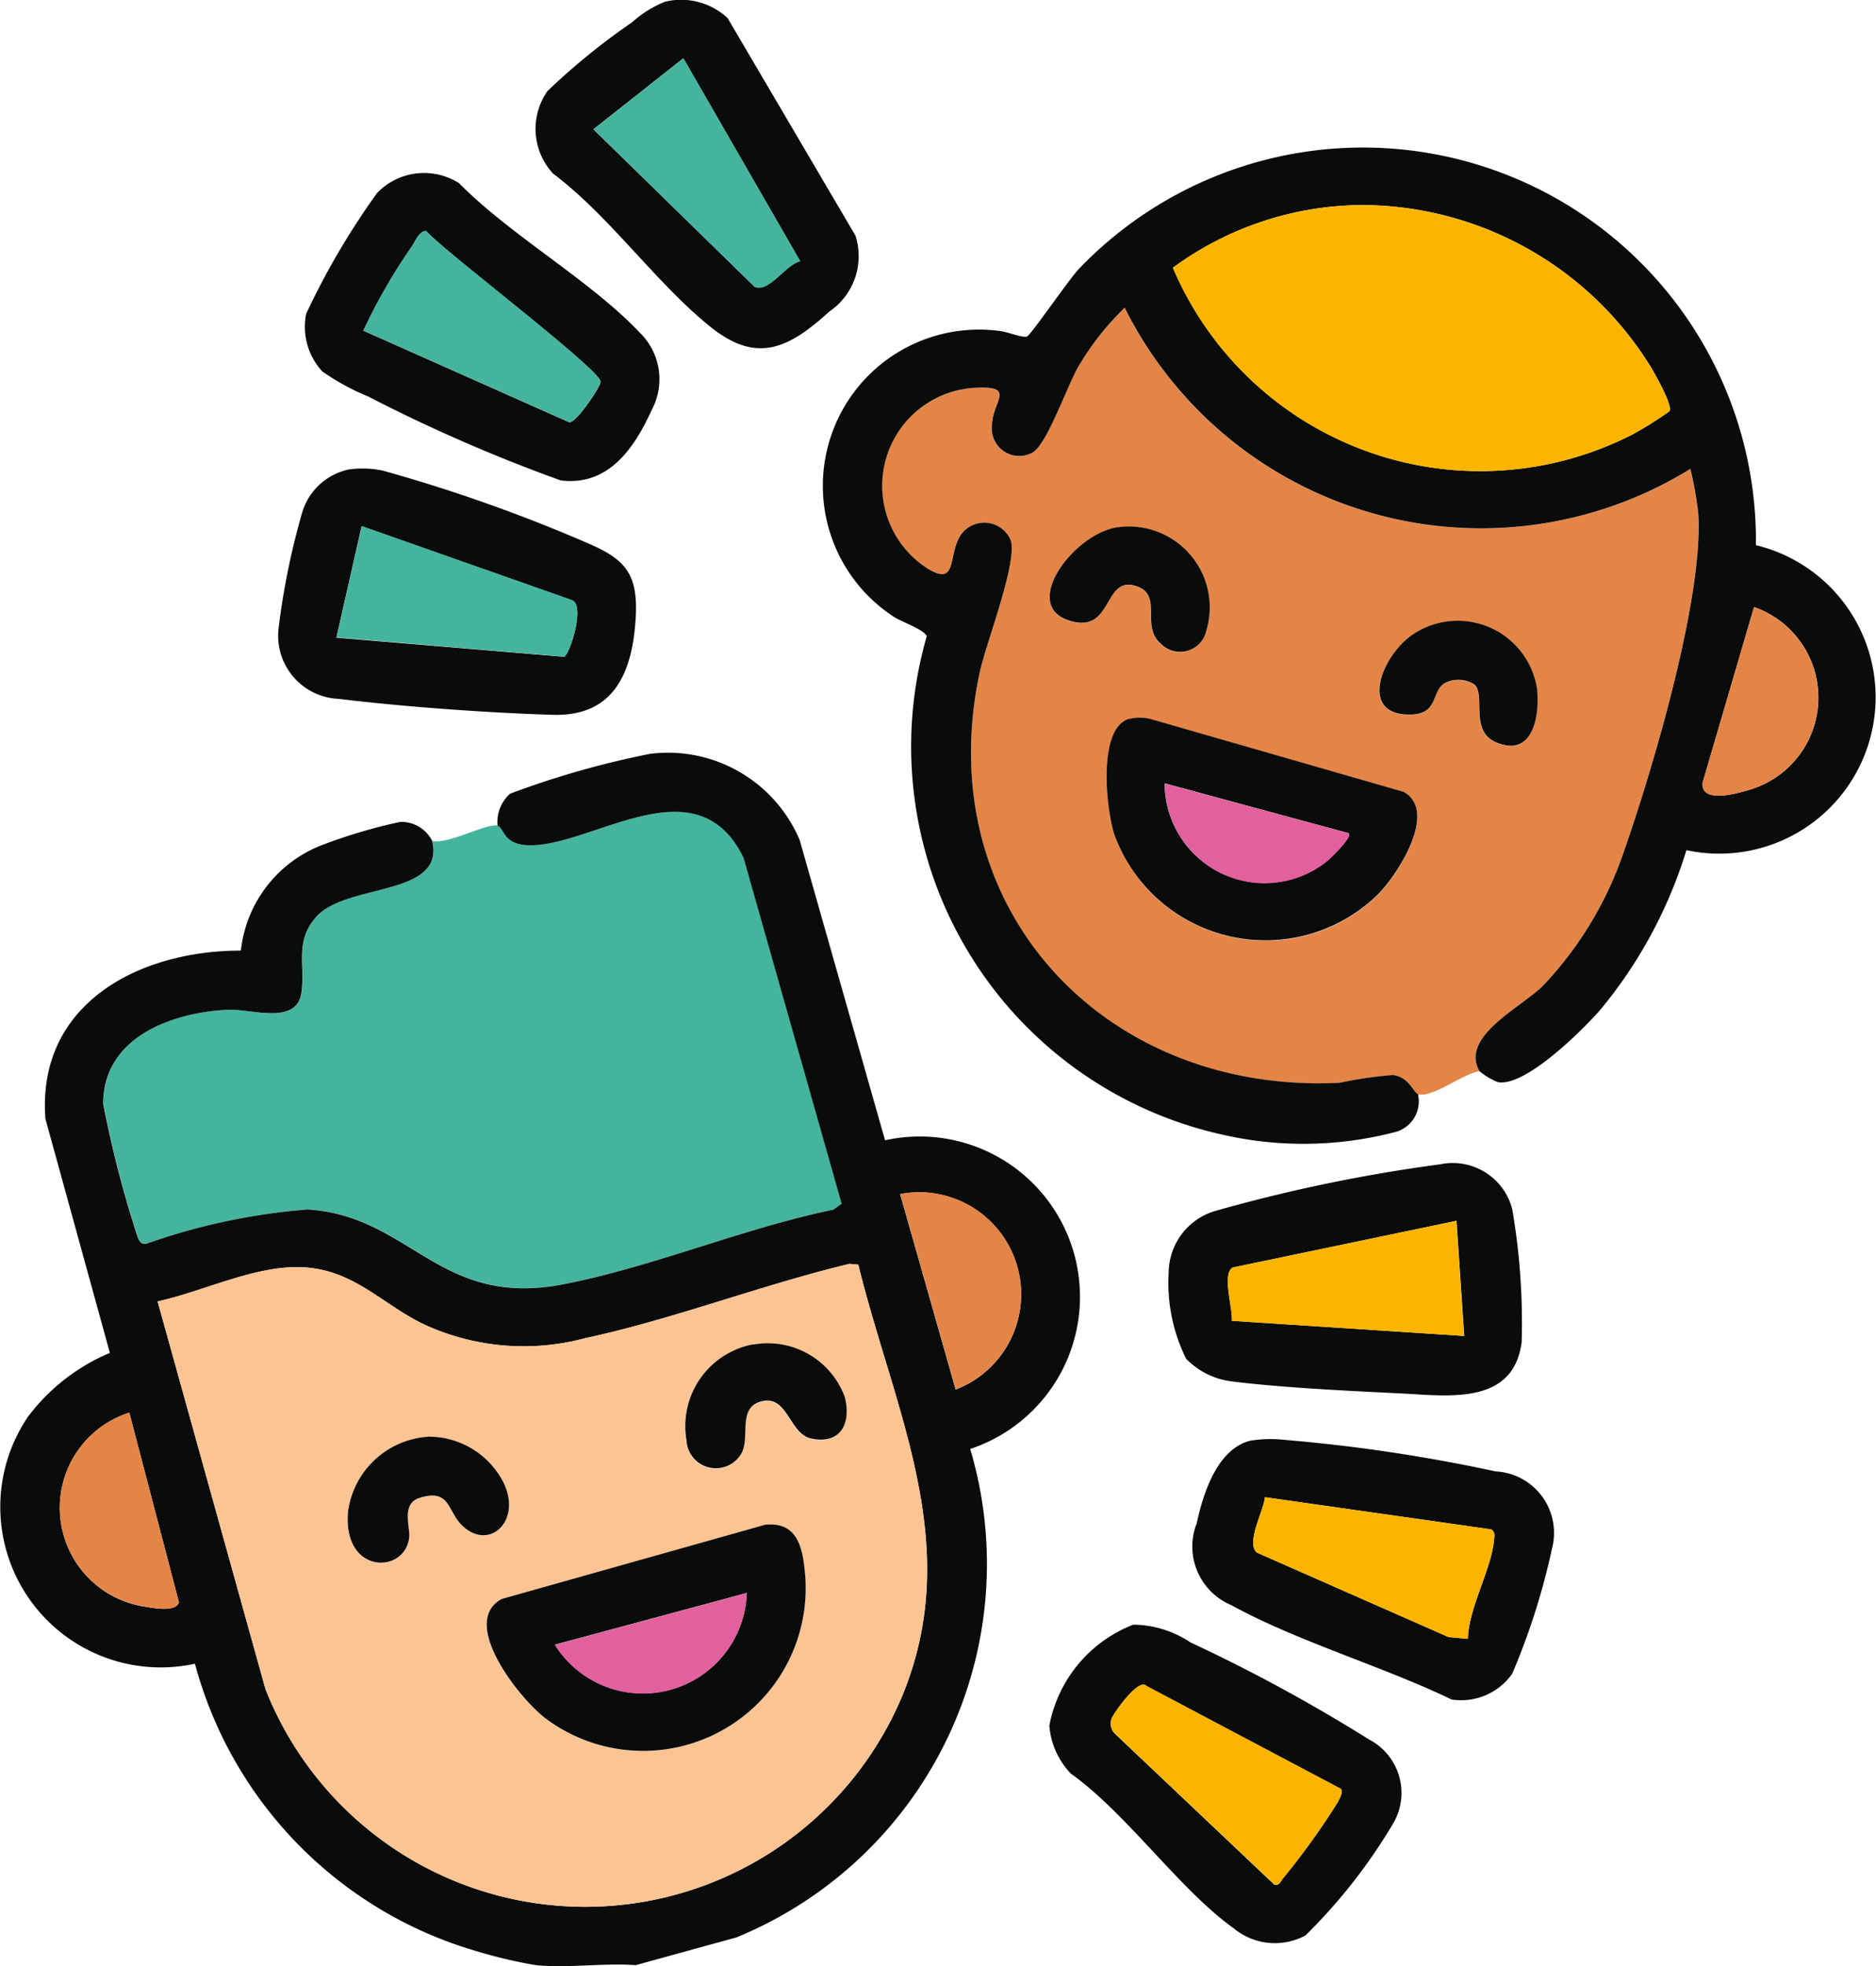 <svg id="Group_39264" data-name="Group 39264" xmlns="http://www.w3.org/2000/svg" xmlns:xlink="http://www.w3.org/1999/xlink" width="43.009" height="45.06" viewBox="0 0 43.009 45.06">
  <defs>
    <clipPath id="clip-path">
      <rect id="Rectangle_20934" data-name="Rectangle 20934" width="43.009" height="45.06" fill="none"/>
    </clipPath>
  </defs>
  <g id="Group_39263" data-name="Group 39263" clip-path="url(#clip-path)">
    <path id="Path_44144" data-name="Path 44144" d="M107.466.038a1.567,1.567,0,0,1,1.43.376L111.827,5.4a1.535,1.535,0,0,1-.6,1.741c-.926.843-1.658,1.206-2.721.352-1.248-1-2.3-2.527-3.61-3.513a1.51,1.51,0,0,1-.13-1.893A15.425,15.425,0,0,1,106.707.51a2.532,2.532,0,0,1,.758-.472m3.095,5.949-2.679-4.651-2.061,1.627,3.693,3.608c.326.15.715-.513,1.047-.584" transform="translate(-92.215 0)" fill="#0a0b0b"/>
    <path id="Path_44145" data-name="Path 44145" d="M234.258,227.089a1.408,1.408,0,0,1,1.652,1.025,15.374,15.374,0,0,1,.217,3.041c-.181,1.469-1.7,1.237-2.771,1.184-1.2-.059-2.679-.128-3.86-.273a1.762,1.762,0,0,1-1.062-.521,3.915,3.915,0,0,1-.4-1.978,1.486,1.486,0,0,1,1.057-1.407,36.616,36.616,0,0,1,5.171-1.072m.371,1.295-5.128,1.07c-.255.144,0,.92-.021,1.222l5.326.347Z" transform="translate(-201.241 -200.405)" fill="#0a0b0b"/>
    <path id="Path_44146" data-name="Path 44146" d="M55.949,91.427a2.239,2.239,0,0,1,.82.019A36.338,36.338,0,0,1,61.447,93.1c.873.371,1.177.7,1.123,1.7-.069,1.251-.484,2.285-1.9,2.243-1.475-.044-3.448-.186-4.912-.366a1.448,1.448,0,0,1-1.376-1.619,16.939,16.939,0,0,1,.535-2.632,1.418,1.418,0,0,1,1.027-.994m-.237,3.843,5.219.438c.126-.038.5-1.2.17-1.3l-4.81-1.693Z" transform="translate(-47.995 -80.661)" fill="#0a0b0b"/>
    <path id="Path_44147" data-name="Path 44147" d="M234.27,280.8a2.8,2.8,0,0,1,.683-.019,37.908,37.908,0,0,1,4.9.728,1.411,1.411,0,0,1,1.294,1.769,15.775,15.775,0,0,1-.912,2.868,1.432,1.432,0,0,1-1.389.591c-1.573-.759-3.543-1.333-5.049-2.162a1.457,1.457,0,0,1-.794-1.88c.147-.688.477-1.732,1.269-1.9m4.946,4.55c.022-.723.539-1.588.6-2.265.009-.1.035-.174-.067-.243l-5.185-.737c-.024.3-.446,1.053-.183,1.27l4.394,1.936Z" transform="translate(-205.566 -247.788)" fill="#0a0b0b"/>
    <path id="Path_44148" data-name="Path 44148" d="M59.963,38.309a1.509,1.509,0,0,1-.374-1.325,17.27,17.27,0,0,1,1.627-2.769,1.494,1.494,0,0,1,1.878-.224c1.183,1.2,3.009,2.227,4.14,3.422a1.49,1.49,0,0,1,.276,1.777c-.405.893-1,1.748-2.085,1.613a36.631,36.631,0,0,1-4.409-1.921,5.363,5.363,0,0,1-1.053-.574m.937-.937,4.721,2.1c.158.016.705-.794.718-.924.026-.263-3.591-2.992-3.994-3.455-.149-.034-.263.251-.338.357A13.142,13.142,0,0,0,60.9,37.372" transform="translate(-52.57 -29.793)" fill="#0a0b0b"/>
    <path id="Path_44149" data-name="Path 44149" d="M206.755,316.9a2.4,2.4,0,0,1,1.308.406,37.916,37.916,0,0,1,4.1,2.228,1.38,1.38,0,0,1,.546,1.924,12.606,12.606,0,0,1-2.009,2.564,1.479,1.479,0,0,1-1.637-.157c-1.25-.891-2.45-2.63-3.744-3.554a1.788,1.788,0,0,1-.491-1.1,3.1,3.1,0,0,1,1.923-2.311m4.763,3.766-4.46-2.36c-.185-.2-.773.657-.8.749a.324.324,0,0,0,.07.337l3.66,3.465c.125.033.142-.079.2-.142a16.893,16.893,0,0,0,1.251-1.739c.041-.083.134-.23.078-.311" transform="translate(-180.771 -279.666)" fill="#0a0b0b"/>
    <path id="Path_44150" data-name="Path 44150" d="M120.573,16.03c-.332.071-.721.734-1.047.584l-3.693-3.608,2.061-1.627Z" transform="translate(-102.227 -10.042)" fill="#44b49d"/>
    <path id="Path_44151" data-name="Path 44151" d="M244.855,238.19l.177,2.638-5.326-.346c.025-.3-.234-1.078.021-1.222Z" transform="translate(-211.467 -210.211)" fill="#fbb500"/>
    <path id="Path_44152" data-name="Path 44152" d="M65.686,105.2l.579-2.551,4.81,1.693c.331.1-.044,1.259-.17,1.3Z" transform="translate(-57.97 -90.593)" fill="#44b49d"/>
    <path id="Path_44153" data-name="Path 44153" d="M249.5,295.378l-.44-.04-4.394-1.936c-.263-.216.159-.97.183-1.27l5.185.737c.1.069.076.143.067.243-.062.677-.579,1.541-.6,2.265" transform="translate(-215.85 -257.818)" fill="#fbb500"/>
    <path id="Path_44154" data-name="Path 44154" d="M70.88,47.35a13.142,13.142,0,0,1,1.107-1.925c.074-.106.189-.39.338-.357.4.463,4.02,3.192,3.994,3.455-.013.13-.56.94-.718.924Z" transform="translate(-62.551 -39.772)" fill="#44b49d"/>
    <path id="Path_44155" data-name="Path 44155" d="M222.1,331.04c.056.08-.037.228-.078.311a16.888,16.888,0,0,1-1.251,1.739c-.059.063-.076.174-.2.142l-3.66-3.465a.324.324,0,0,1-.07-.337c.026-.092.614-.953.8-.749Z" transform="translate(-191.355 -290.044)" fill="#fbb500"/>
    <path id="Path_44156" data-name="Path 44156" d="M184.374,78.073c-.1-.027-.2-.395-.58-.438a9.419,9.419,0,0,0-1.219.178c-5.4.271-9.4-4-8.253-9.4.143-.67.869-2.508.714-3.031a.657.657,0,0,0-1.145-.126c-.306.463-.069,1.183-.744.784a2.249,2.249,0,0,1,.985-4.148c1.07-.079.492.282.475.833a.63.63,0,0,0,.918.65c.34-.177.8-1.541,1.075-2a6.3,6.3,0,0,1,1.048-1.324,9.129,9.129,0,0,0,12.968,3.692,8.515,8.515,0,0,1,.18,1.007c.136,1.937-1.076,6-1.759,7.92a8.332,8.332,0,0,1-1.793,2.912c-.493.5-1.917,1.164-1.464,1.965-.366.047-1.071.615-1.407.528m-6.88-12.993c-1,.142-2.239,1.784-1.126,2.139,1.012.322.783-.995,1.5-.8.7.186.124.917.606,1.331a.615.615,0,0,0,1.042-.288,1.854,1.854,0,0,0-2.025-2.379m8.178,3.606c.256.254-.119,1.057.483,1.319.842.367,1.012-.58.949-1.213a1.84,1.84,0,0,0-2.847-1.256c-.722.483-1.276,1.891-.016,1.835.618-.027.429-.563.768-.731a.688.688,0,0,1,.663.046m-7.918.788c-.732.219-.522,2.1-.33,2.667a3.687,3.687,0,0,0,6.03,1.363c.446-.444,1.4-1.91.592-2.358l-5.8-1.669a1.024,1.024,0,0,0-.488,0" transform="translate(-151.865 -52.996)" fill="#e48548"/>
    <path id="Path_44157" data-name="Path 44157" d="M174.132,50.348a.726.726,0,0,1-.5.861,8.327,8.327,0,0,1-3.986.065,9.11,9.11,0,0,1-6.776-11.419c-.05-.158-.6-.337-.775-.462a3.581,3.581,0,0,1,2.409-6.542c.181.009.571.175.666.131s.959-1.306,1.181-1.54a9.011,9.011,0,0,1,15.529,6.323,3.585,3.585,0,0,1-1.594,6.99,10.555,10.555,0,0,1-1.974,3.659c-.406.465-1.732,1.785-2.355,1.655a1.644,1.644,0,0,1-.416-.249c-.453-.8.971-1.465,1.464-1.965a8.336,8.336,0,0,0,1.793-2.912c.683-1.921,1.895-5.983,1.759-7.92a8.493,8.493,0,0,0-.18-1.007,9.129,9.129,0,0,1-12.968-3.692,6.294,6.294,0,0,0-1.048,1.324c-.277.464-.735,1.827-1.075,2a.63.63,0,0,1-.918-.65c.017-.551.595-.912-.475-.833a2.249,2.249,0,0,0-.985,4.148c.676.4.439-.321.744-.784a.657.657,0,0,1,1.144.126c.156.523-.571,2.361-.713,3.031-1.15,5.393,2.856,9.668,8.253,9.4a9.436,9.436,0,0,1,1.219-.178c.377.044.476.411.58.438m-1.339-20.376a7.4,7.4,0,0,0-4.281,1.436,7.658,7.658,0,0,0,10.516,3.831,8.323,8.323,0,0,0,.87-.543c.077-.122-.325-.835-.419-.994a7.8,7.8,0,0,0-6.685-3.73m9.041,9.212-1.179,4.022c-.053.477.745.266,1.058.171a2.2,2.2,0,0,0,.121-4.192" transform="translate(-141.624 -25.271)" fill="#0a0b0b"/>
    <path id="Path_44158" data-name="Path 44158" d="M216.541,140.068a1.024,1.024,0,0,1,.488,0l5.8,1.669c.81.448-.146,1.914-.593,2.358a3.687,3.687,0,0,1-6.03-1.363c-.192-.568-.4-2.449.33-2.667m5.037,2.62-4.219-1.143a2.288,2.288,0,0,0,3.695,1.8c.088-.067.617-.574.525-.661" transform="translate(-190.653 -123.59)" fill="#0a0b0b"/>
    <path id="Path_44159" data-name="Path 44159" d="M206.418,102.749a1.854,1.854,0,0,1,2.025,2.379.615.615,0,0,1-1.042.288c-.483-.414.091-1.145-.606-1.331-.72-.192-.491,1.125-1.5.8-1.114-.355.121-2,1.126-2.138" transform="translate(-180.79 -90.665)" fill="#0a0b0b"/>
    <path id="Path_44160" data-name="Path 44160" d="M271.411,122.634a.688.688,0,0,0-.663-.046c-.339.168-.15.7-.768.731-1.26.055-.706-1.353.016-1.835a1.84,1.84,0,0,1,2.847,1.256c.063.634-.107,1.58-.949,1.213-.6-.262-.227-1.065-.483-1.319" transform="translate(-237.604 -106.944)" fill="#0a0b0b"/>
    <path id="Path_44161" data-name="Path 44161" d="M233.188,40.02a7.8,7.8,0,0,1,6.685,3.73c.094.159.5.872.419.994a8.307,8.307,0,0,1-.87.543,7.658,7.658,0,0,1-10.516-3.831,7.4,7.4,0,0,1,4.281-1.436" transform="translate(-202.018 -35.319)" fill="#fbb500"/>
    <path id="Path_44162" data-name="Path 44162" d="M333.442,118.45a2.2,2.2,0,0,1-.121,4.192c-.313.1-1.111.307-1.058-.171Z" transform="translate(-293.231 -104.536)" fill="#e48548"/>
    <path id="Path_44163" data-name="Path 44163" d="M231.572,154c.092.087-.437.594-.525.661a2.288,2.288,0,0,1-3.695-1.8Z" transform="translate(-200.647 -134.902)" fill="#e1609d"/>
    <path id="Path_44164" data-name="Path 44164" d="M29.195,158.709c.179.036.1.512.924.44,1.481-.129,3.693-1.807,4.719.291l2.25,7.933-.191.135c-2.052.421-4.167,1.321-6.2,1.712-2.844.546-3.483-1.569-5.853-1.717a14.476,14.476,0,0,0-3.7.787c-.125.013-.148-.053-.194-.147a24.983,24.983,0,0,1-.792-3.059c0-1.518,1.553-2.09,2.836-2.157.554-.029,1.6.372,1.71-.4.09-.644-.169-1.188.36-1.753.7-.752,2.934-.444,2.637-1.715.37.08,1.232-.405,1.495-.352" transform="translate(-17.788 -139.787)" fill="#44b49d"/>
    <path id="Path_44165" data-name="Path 44165" d="M11.406,148.539a.87.87,0,0,1,.287-.732,20.353,20.353,0,0,1,3.211-.914,3.28,3.28,0,0,1,3.428,1.975l1.958,6.882a3.674,3.674,0,0,1,1.952,7.074,9.249,9.249,0,0,1-5.36,11.194l-2.309.636c-.735-.054-1.564.073-2.286,0a10.651,10.651,0,0,1-1.319-.308,9.4,9.4,0,0,1-6.5-6.6A3.679,3.679,0,0,1,.64,162.086a4.555,4.555,0,0,1,1.878-1.464L1.04,155.257c-.2-2.637,2.148-3.858,4.481-3.854A2.93,2.93,0,0,1,7.4,148.977a12.255,12.255,0,0,1,1.771-.523.788.788,0,0,1,.737.437c.3,1.271-1.934.964-2.637,1.715-.529.566-.271,1.11-.36,1.753-.107.769-1.156.368-1.71.4-1.283.067-2.838.639-2.836,2.157a25.025,25.025,0,0,0,.792,3.059c.046.094.069.16.194.147a14.479,14.479,0,0,1,3.7-.787c2.369.149,3.009,2.263,5.853,1.717,2.035-.391,4.15-1.291,6.2-1.712l.191-.135-2.25-7.933c-1.027-2.1-3.239-.421-4.719-.291-.824.072-.745-.4-.924-.44m9.233,8.442,1.273,4.48a2.338,2.338,0,0,0-1.273-4.48m-1.163,1.6c-2,.478-4.045,1.271-6.047,1.7a5.449,5.449,0,0,1-3.54-.241c-1.017-.421-1.661-1.271-2.845-1.375-1.1-.1-2.353.543-3.427.776l2.472,8.883a7.881,7.881,0,0,0,14.592.175c1.443-3.474-.176-6.534-1-9.9ZM2.964,161.992a2.29,2.29,0,0,0,.348,4.445c.2.033.721.136.789-.1Z" transform="translate(0.001 -129.617)" fill="#0a0b0b"/>
    <path id="Path_44166" data-name="Path 44166" d="M46.645,246.557l.2.02c.828,3.363,2.446,6.424,1,9.9a7.88,7.88,0,0,1-14.592-.174l-2.472-8.883c1.074-.234,2.328-.872,3.427-.776,1.184.1,1.828.953,2.845,1.375a5.451,5.451,0,0,0,3.541.241c2-.428,4.044-1.221,6.047-1.7m-2.2,1.854a1.907,1.907,0,0,0-1.54,2.2.674.674,0,0,0,1.211.374c.3-.364-.083-1.106.5-1.264.61-.165.643.74,1.143.849.68.148.93-.343.774-.953a1.879,1.879,0,0,0-2.09-1.2m-7.474,2.11a1.983,1.983,0,0,0-1.816,1.7c-.142,1.469,1.314,1.445,1.4.6.023-.237-.188-.765.237-.9.685-.213.639.275.946.6.678.722,1.585-.211.8-1.237a1.922,1.922,0,0,0-1.562-.766m7.74,2.018-6.042,1.7c-1,.539.433,2.317,1.02,2.749a3.728,3.728,0,0,0,5.919-3.457c-.058-.577-.226-1.06-.9-.993" transform="translate(-27.169 -217.595)" fill="#fbc493"/>
    <path id="Path_44167" data-name="Path 44167" d="M175.7,232.794a2.338,2.338,0,0,1,1.273,4.48Z" transform="translate(-155.062 -205.431)" fill="#e48548"/>
    <path id="Path_44168" data-name="Path 44168" d="M13.231,275.612l1.137,4.342c-.069.239-.585.136-.789.1a2.29,2.29,0,0,1-.348-4.445" transform="translate(-10.267 -243.237)" fill="#e48548"/>
    <path id="Path_44169" data-name="Path 44169" d="M135.285,262.2a1.88,1.88,0,0,1,2.09,1.2c.156.609-.094,1.1-.774.953-.5-.109-.534-1.014-1.143-.849-.585.158-.2.9-.5,1.264a.674.674,0,0,1-1.211-.374,1.907,1.907,0,0,1,1.54-2.2" transform="translate(-118.009 -231.386)" fill="#0a0b0b"/>
    <path id="Path_44170" data-name="Path 44170" d="M69.729,280.294a1.922,1.922,0,0,1,1.562.766c.787,1.026-.119,1.959-.8,1.237-.308-.328-.261-.816-.946-.6-.425.132-.214.66-.237.9-.083.848-1.539.872-1.4-.6a1.983,1.983,0,0,1,1.816-1.7" transform="translate(-59.927 -247.368)" fill="#0a0b0b"/>
    <path id="Path_44171" data-name="Path 44171" d="M101.361,297.437c.672-.067.839.416.9.993a3.728,3.728,0,0,1-5.919,3.457c-.587-.432-2.017-2.209-1.02-2.749ZM100.94,299l-4.4,1.186a2.383,2.383,0,0,0,4.4-1.186" transform="translate(-83.819 -262.493)" fill="#0a0b0b"/>
    <path id="Path_44172" data-name="Path 44172" d="M112.732,310.8a2.383,2.383,0,0,1-4.4,1.186Z" transform="translate(-95.611 -274.289)" fill="#e1609d"/>
  </g>
</svg>
